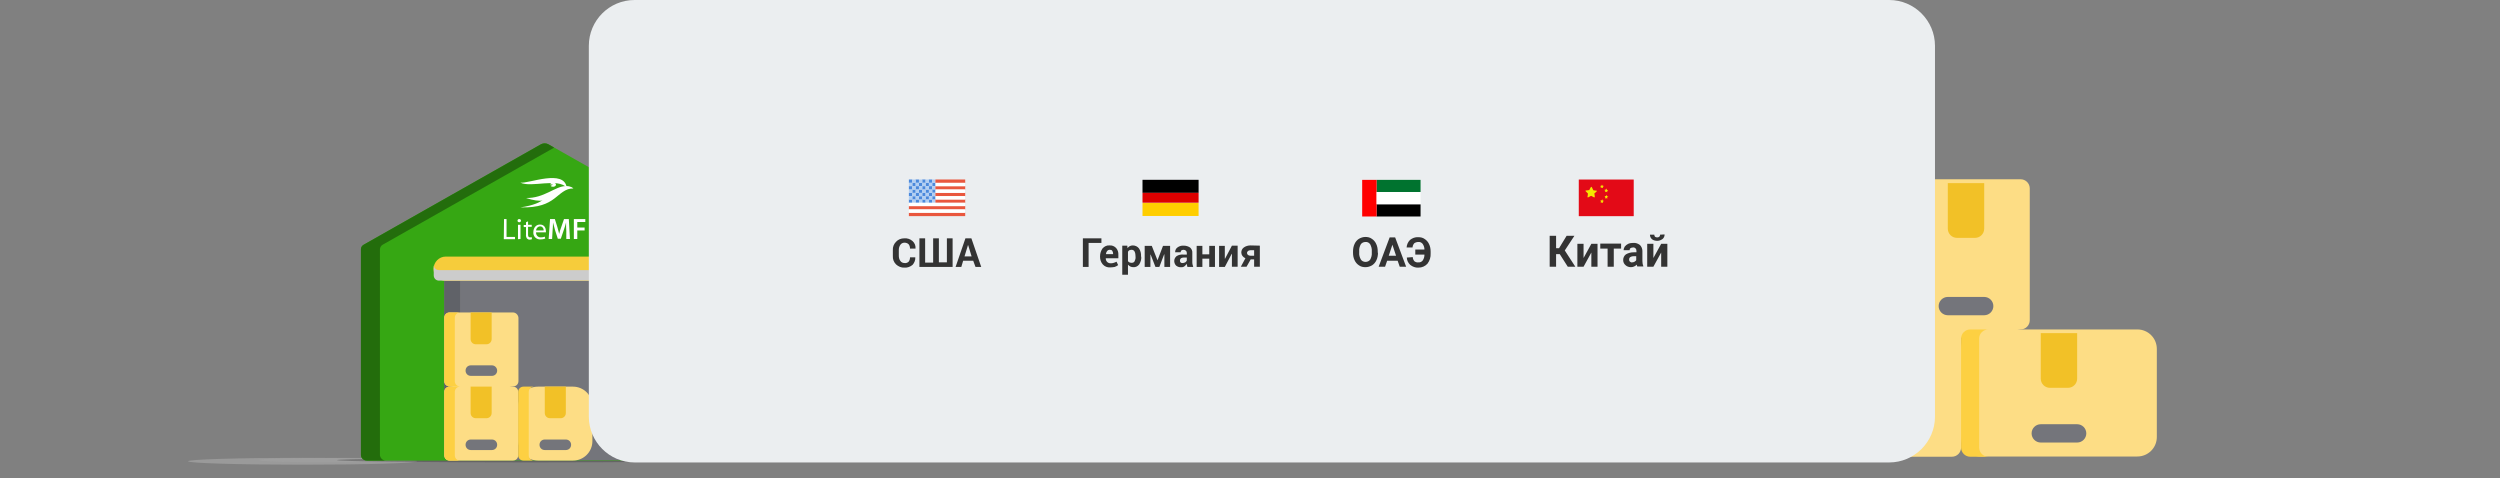 <?xml version="1.0" encoding="UTF-8"?> <svg xmlns="http://www.w3.org/2000/svg" width="1092" height="209" viewBox="0 0 1092 209"><rect x="0" y="0" width="1092" height="209" fill="#808080" stroke="none"/><path id="path1" fill="#fddd85" stroke="none" d="M 882.6 78.3 L 835 78.3 C 832.8 78.3 831 80.1 831 82.3 L 831 139.9 C 831 142.1 832.8 143.9 835 143.9 L 858.8 147.9 L 882.6 143.9 C 884.8 143.9 886.6 142.1 886.6 139.9 L 886.6 82.3 C 886.6 80.1 884.8 78.3 882.6 78.3 Z"></path><path id="path2" fill="#fddd85" stroke="none" d="M 852.6 143.9 L 805 143.9 C 802.8 143.9 801 145.7 801 147.9 L 801 195.5 C 801 197.7 802.8 199.5 805 199.5 L 852.6 199.5 C 854.8 199.5 856.6 197.7 856.6 195.5 L 856.6 147.8 C 856.6 145.7 854.8 143.9 852.6 143.9 Z"></path><path id="path3" fill="#fdd042" stroke="none" d="M 812.9 145.6 L 805 145.6 C 802.8 145.6 801 147.4 801 149.6 L 801 197.2 C 801 199.4 802.8 201.2 805 201.2 L 812.9 201.2 C 810.7 201.2 808.9 199.4 808.9 197.2 L 808.9 149.5 C 808.9 147.4 810.7 145.6 812.9 145.6 Z"></path><path id="path4" fill="#f2c127" stroke="none" d="M 820.8 145.6 L 820.8 165.5 C 820.8 167.7 822.6 169.5 824.8 169.5 L 832.7 169.5 C 834.9 169.5 836.7 167.7 836.7 165.5 L 836.7 145.6 L 820.8 145.6 Z"></path><path id="path5" fill="#74757b" stroke="none" d="M 836.7 185.3 L 820.8 185.3 C 818.6 185.3 816.8 187.1 816.8 189.3 C 816.8 191.5 818.6 193.3 820.8 193.3 L 836.7 193.3 C 838.9 193.3 840.7 191.5 840.7 189.3 C 840.7 187.1 838.9 185.3 836.7 185.3 Z"></path><path id="path6" fill="#fdd042" stroke="none" d="M 842.9 80 L 835 80 C 832.8 80 831 81.8 831 84 L 831 141.6 C 831 143.8 832.8 145.6 835 145.6 L 842.9 145.6 C 840.7 145.6 838.9 143.8 838.9 141.6 L 838.9 84 C 838.9 81.8 840.7 80 842.9 80 Z"></path><path id="path7" fill="#f2c127" stroke="none" d="M 850.8 80 L 850.8 99.9 C 850.8 102.1 852.6 103.9 854.8 103.9 L 862.7 103.9 C 864.9 103.9 866.7 102.1 866.7 99.9 L 866.7 80 L 850.8 80 Z"></path><path id="path8" fill="#74757b" stroke="none" d="M 866.7 129.7 L 850.8 129.7 C 848.6 129.7 846.8 131.5 846.8 133.7 C 846.8 135.9 848.6 137.7 850.8 137.7 L 866.7 137.7 C 868.9 137.7 870.7 135.9 870.7 133.7 C 870.7 131.5 868.9 129.7 866.7 129.7 Z"></path><path id="path9" fill="#fddd85" stroke="none" d="M 865.1 143.9 L 933.6 143.9 C 938.3 143.9 942.1 147.7 942.1 152.4 L 942.1 190.9 C 942.1 195.6 938.3 199.4 933.6 199.4 L 865.1 199.4 C 860.4 199.4 856.6 195.6 856.6 190.9 L 856.6 152.4 C 856.6 147.7 860.4 143.9 865.1 143.9 Z"></path><path id="path10" fill="#fdd042" stroke="none" d="M 868.5 143.9 L 860.6 143.9 C 858.4 143.9 856.6 145.7 856.6 147.9 L 856.6 195.5 C 856.6 197.7 858.4 199.5 860.6 199.5 L 868.5 199.5 C 866.3 199.5 864.5 197.7 864.5 195.5 L 864.5 147.8 C 864.5 145.7 866.3 143.9 868.5 143.9 Z"></path><path id="path11" fill="#f2c127" stroke="none" d="M 891.4 165.4 C 891.4 167.6 893.2 169.4 895.4 169.4 L 903.3 169.4 C 905.5 169.4 907.3 167.6 907.3 165.4 L 907.3 145.5 L 891.4 145.5 L 891.4 165.4 Z"></path><path id="path12" fill="#74757b" stroke="none" d="M 907.3 185.3 L 891.4 185.3 C 889.2 185.3 887.4 187.1 887.4 189.3 C 887.4 191.5 889.2 193.3 891.4 193.3 L 907.3 193.3 C 909.5 193.3 911.3 191.5 911.3 189.3 C 911.3 187.1 909.5 185.3 907.3 185.3 Z"></path><g id="g1"><path id="path13" fill="#cccccc" stroke="none" opacity="0.35" d="M 182.159 201.481 C 182.159 202.309 159.773 202.981 132.159 202.981 C 104.545 202.981 82.159 202.309 82.159 201.481 C 82.159 200.653 104.545 199.981 132.159 199.981 C 159.773 199.981 182.159 200.653 182.159 201.481 Z"></path><path id="path14" fill="#a6a6a6" stroke="none" opacity="0.35" d="M 182.159 200.981 C 182.159 201.533 166.713 201.981 147.659 201.981 C 128.605 201.981 113.159 201.533 113.159 200.981 C 113.159 200.429 128.605 199.981 147.659 199.981 C 166.713 199.981 182.159 200.429 182.159 200.981 Z"></path><path id="path15" fill="#333333" stroke="none" opacity="0.35" d="M 316.159 200.981 C 316.159 201.533 278.327 201.981 231.659 201.981 C 184.991 201.981 147.159 201.533 147.159 200.981 C 147.159 200.429 184.991 199.981 231.659 199.981 C 278.327 199.981 316.159 200.429 316.159 200.981 Z"></path><path id="path16" fill="#36a713" stroke="none" d="M 316.959 106.881 L 239.459 62.981 C 238.459 62.481 237.359 62.481 236.359 62.981 L 158.859 106.881 C 158.159 107.281 157.659 107.981 157.659 108.781 L 157.659 198.881 C 157.759 200.281 159.059 201.281 160.459 201.181 L 315.459 201.181 C 316.859 201.281 318.059 200.281 318.259 198.881 L 318.259 108.781 C 318.159 107.981 317.659 107.281 316.959 106.881 Z"></path><path id="path17" fill="#236d0c" stroke="none" d="M 167.159 106.881 L 242.059 64.481 L 239.459 62.981 C 238.459 62.481 237.359 62.481 236.359 62.981 L 158.859 106.881 C 158.159 107.281 157.659 107.981 157.659 108.781 L 157.659 198.881 C 157.759 200.281 159.059 201.281 160.459 201.181 L 168.759 201.181 C 167.359 201.281 166.159 200.281 165.959 198.881 L 165.959 108.781 C 166.059 107.981 166.459 107.281 167.159 106.881 Z"></path><path id="path18" fill="#74757b" stroke="none" d="M 279.559 117.981 L 196.359 117.981 C 195.059 117.981 194.059 118.981 194.059 120.281 L 194.059 198.781 C 194.059 200.081 195.059 201.081 196.359 201.081 L 279.559 201.081 C 280.859 201.081 281.859 200.081 281.859 198.781 L 281.859 120.281 C 281.859 119.081 280.759 117.981 279.559 117.981 Z"></path><path id="path19" fill="#606268" stroke="none" d="M 194.059 120.281 L 194.059 198.781 C 194.059 200.081 195.059 201.081 196.359 201.081 L 200.959 201.081 L 200.959 117.981 L 196.359 117.981 C 195.059 117.981 194.059 119.081 194.059 120.281 Z"></path><path id="path20" fill="#f6cc3b" stroke="none" d="M 194.659 112.081 L 281.159 112.081 C 284.059 112.081 286.459 114.481 286.459 117.381 C 286.459 120.281 284.059 122.681 281.159 122.681 L 194.659 122.681 C 191.759 122.681 189.359 120.281 189.359 117.381 C 189.459 114.481 191.759 112.081 194.659 112.081 Z"></path><path id="path21" fill="#cccccc" stroke="none" d="M 284.159 117.981 L 191.759 117.981 C 190.459 117.981 189.459 116.981 189.459 115.681 L 189.459 120.281 C 189.459 121.581 190.459 122.581 191.759 122.581 L 284.159 122.581 C 285.459 122.581 286.459 121.581 286.459 120.281 L 286.459 115.681 C 286.459 116.981 285.359 117.981 284.159 117.981 Z"></path><path id="path22" fill="#fddd85" stroke="none" d="M 224.059 136.481 L 196.359 136.481 C 195.059 136.481 194.059 137.481 194.059 138.781 L 194.059 166.481 C 194.059 167.781 195.059 168.781 196.359 168.781 L 210.259 171.081 L 224.159 168.781 C 225.459 168.781 226.459 167.781 226.459 166.481 L 226.459 138.781 C 226.359 137.581 225.359 136.481 224.059 136.481 Z"></path><path id="path23" fill="#fddd85" stroke="none" d="M 224.059 168.881 L 196.359 168.881 C 195.059 168.881 194.059 169.881 194.059 171.181 L 194.059 198.881 C 194.059 200.181 195.059 201.181 196.359 201.181 L 224.059 201.181 C 225.359 201.181 226.359 200.181 226.359 198.881 L 226.359 171.181 C 226.359 169.881 225.359 168.881 224.059 168.881 Z"></path><path id="path24" fill="#fdd042" stroke="none" d="M 200.959 168.881 L 196.359 168.881 C 195.059 168.881 194.059 169.881 194.059 171.181 L 194.059 198.881 C 194.059 200.181 195.059 201.181 196.359 201.181 L 200.959 201.181 C 199.659 201.181 198.659 200.181 198.659 198.881 L 198.659 171.181 C 198.659 169.881 199.659 168.881 200.959 168.881 Z"></path><path id="path25" fill="#f2c127" stroke="none" d="M 205.559 168.881 L 205.559 180.381 C 205.559 181.681 206.559 182.681 207.859 182.681 L 212.459 182.681 C 213.759 182.681 214.759 181.681 214.759 180.381 L 214.759 168.881 L 205.559 168.881 Z"></path><path id="path26" fill="#74757b" stroke="none" d="M 214.859 191.981 L 205.659 191.981 C 204.359 191.981 203.359 192.981 203.359 194.281 C 203.359 195.581 204.359 196.581 205.659 196.581 L 214.859 196.581 C 216.159 196.581 217.159 195.581 217.159 194.281 C 217.159 192.981 216.159 191.981 214.859 191.981 Z"></path><path id="path27" fill="#fdd042" stroke="none" d="M 200.959 136.481 L 196.359 136.481 C 195.059 136.481 194.059 137.481 194.059 138.781 L 194.059 166.481 C 194.059 167.781 195.059 168.781 196.359 168.781 L 200.959 168.781 C 199.659 168.781 198.659 167.781 198.659 166.481 L 198.659 138.781 C 198.659 137.581 199.659 136.481 200.959 136.481 Z"></path><path id="path28" fill="#f2c127" stroke="none" d="M 205.559 136.481 L 205.559 148.081 C 205.559 149.381 206.559 150.381 207.859 150.381 L 212.459 150.381 C 213.759 150.381 214.759 149.381 214.759 148.081 L 214.759 136.481 L 205.559 136.481 Z"></path><path id="path29" fill="#74757b" stroke="none" d="M 214.859 159.581 L 205.659 159.581 C 204.359 159.581 203.359 160.581 203.359 161.881 C 203.359 163.181 204.359 164.181 205.659 164.181 L 214.859 164.181 C 216.159 164.181 217.159 163.181 217.159 161.881 C 217.159 160.681 216.159 159.581 214.859 159.581 Z"></path><path id="path30" fill="#fddd85" stroke="none" d="M 234.959 168.881 L 250.259 168.881 C 254.959 168.881 258.759 172.681 258.759 177.381 L 258.759 192.681 C 258.759 197.381 254.959 201.181 250.259 201.181 L 234.959 201.181 C 230.259 201.181 226.459 197.381 226.459 192.681 L 226.459 177.381 C 226.359 172.681 230.159 168.881 234.959 168.881 Z"></path><path id="path31" fill="#fdd042" stroke="none" d="M 233.359 168.881 L 228.659 168.881 C 227.359 168.881 226.359 169.881 226.359 171.181 L 226.359 198.881 C 226.359 200.181 227.359 201.181 228.659 201.181 L 233.259 201.181 C 231.959 201.181 230.959 200.181 230.959 198.881 L 230.959 171.181 C 230.959 169.881 232.059 168.881 233.359 168.881 Z"></path><path id="path32" fill="#f2c127" stroke="none" d="M 237.959 180.381 C 237.959 181.681 238.959 182.681 240.259 182.681 L 244.859 182.681 C 246.159 182.681 247.159 181.681 247.159 180.381 L 247.159 168.881 L 237.959 168.881 L 237.959 180.381 Z"></path><path id="path33" fill="#74757b" stroke="none" d="M 247.159 191.981 L 237.959 191.981 C 236.659 191.981 235.659 192.981 235.659 194.281 C 235.659 195.581 236.659 196.581 237.959 196.581 L 247.159 196.581 C 248.459 196.581 249.459 195.581 249.459 194.281 C 249.459 192.981 248.459 191.981 247.159 191.981 Z"></path><path id="path34" fill="#ffffff" stroke="none" d="M 220.159 95.681 L 221.259 95.681 L 221.259 103.481 L 224.959 103.481 L 224.959 104.481 L 220.059 104.481 L 220.159 95.681 Z M 227.559 96.381 C 227.559 96.781 227.259 97.081 226.859 97.081 L 226.759 97.081 C 226.359 97.081 226.059 96.781 226.059 96.481 L 226.059 96.381 C 226.059 95.981 226.359 95.681 226.759 95.681 C 227.259 95.681 227.559 95.981 227.559 96.381 Z M 226.259 104.481 L 226.259 98.181 L 227.359 98.181 L 227.359 104.381 L 226.259 104.481 Z M 230.659 96.681 L 230.659 98.181 L 232.259 98.181 L 232.259 99.081 L 230.659 99.081 L 230.659 102.481 C 230.659 103.281 230.859 103.681 231.559 103.681 C 231.759 103.681 232.059 103.681 232.259 103.581 L 232.359 104.481 C 232.059 104.581 231.659 104.681 231.359 104.681 C 230.859 104.681 230.459 104.481 230.159 104.181 C 229.859 103.681 229.659 103.081 229.759 102.481 L 229.759 99.181 L 228.759 99.181 L 228.759 98.281 L 229.759 98.281 L 229.759 97.081 L 230.659 96.681 Z M 234.159 101.481 C 234.059 102.581 234.859 103.581 235.959 103.681 L 236.259 103.681 C 236.859 103.681 237.459 103.581 237.959 103.381 L 238.159 104.181 C 237.459 104.481 236.759 104.581 236.059 104.581 C 234.459 104.681 233.059 103.481 232.959 101.881 L 232.959 101.481 C 232.959 99.581 234.059 98.081 235.859 98.081 C 237.959 98.081 238.459 99.881 238.459 100.981 L 238.459 101.481 L 234.159 101.481 Z M 237.459 100.681 C 237.559 99.781 236.959 98.981 236.059 98.881 L 235.859 98.881 C 234.859 98.981 234.159 99.781 234.159 100.681 L 237.459 100.681 Z M 247.359 100.881 C 247.259 99.781 247.259 98.381 247.259 97.181 C 246.959 98.281 246.659 99.381 246.259 100.481 L 244.959 104.281 L 243.659 104.281 L 242.459 100.581 C 242.159 99.481 241.859 98.281 241.559 97.181 C 241.559 98.381 241.459 99.681 241.359 100.881 L 241.159 104.381 L 239.659 104.381 L 240.259 95.681 L 242.359 95.681 L 243.459 99.181 C 243.759 100.181 244.059 101.281 244.259 102.181 C 244.459 101.181 244.759 100.181 245.159 99.181 L 246.359 95.681 L 248.459 95.681 L 248.959 104.381 L 247.359 104.381 L 247.359 100.881 Z M 250.659 95.681 L 255.659 95.681 L 255.659 96.981 L 252.159 96.981 L 252.159 99.381 L 255.359 99.381 L 255.359 100.681 L 252.159 100.681 L 252.159 104.381 L 250.659 104.381 L 250.659 95.681 Z M 247.059 81.681 C 242.359 81.681 241.059 87.381 236.959 87.381 C 236.159 88.181 233.059 89.781 227.359 90.581 C 243.459 91.081 242.759 82.781 250.459 82.181 C 249.359 81.881 248.259 81.681 247.059 81.681 Z"></path><path id="path35" fill="#ffffff" stroke="none" d="M 227.259 79.781 C 232.259 82.081 243.659 77.581 247.559 81.981 C 246.459 73.681 230.959 80.281 227.259 79.781 Z"></path><path id="path36" fill="#ffffff" stroke="none" d="M 247.159 81.281 C 242.559 81.281 237.659 86.681 229.759 86.481 C 242.959 90.981 242.059 81.381 250.459 82.281 C 249.559 81.581 248.359 81.181 247.159 81.281 Z M 241.559 79.781 C 241.059 79.781 240.559 79.981 240.259 80.481 L 241.559 80.681 L 240.459 81.181 C 240.759 81.481 241.159 81.581 241.559 81.581 C 242.259 81.581 242.859 81.181 242.859 80.681 C 242.859 80.181 242.359 79.781 241.559 79.781 Z"></path></g><path id="path37" fill="#ebeef0" stroke="none" d="M 277.2 0 L 825.2 0 C 836.2 0 845.2 9 845.2 20 L 845.2 182 C 845.2 193 836.2 202 825.2 202 L 277.2 202 C 266.2 202 257.2 193 257.2 182 L 257.2 20 C 257.2 9 266.1 0 277.2 0 Z"></path><path id="Path925" fill="#333333" stroke="none" d="M 399.8 112.4 C 399.9 113.6 399.4 114.8 398.6 115.7 C 397.6 116.5 396.4 117 395.1 116.9 C 393.7 117 392.4 116.4 391.4 115.5 C 390.4 114.5 389.9 113.2 390 111.8 L 390 109.3 C 389.9 107.9 390.4 106.6 391.4 105.6 C 392.3 104.6 393.6 104.1 395 104.1 C 396.3 104 397.6 104.4 398.6 105.3 C 399.5 106.1 400 107.3 399.9 108.5 L 399.9 108.6 L 397.5 108.6 C 397.5 107.9 397.3 107.2 396.9 106.7 C 396.4 106.2 395.7 106 395.1 106 C 394.4 106 393.7 106.3 393.3 106.9 C 392.8 107.6 392.6 108.4 392.6 109.2 L 392.6 111.7 C 392.6 112.5 392.8 113.4 393.3 114 C 393.7 114.6 394.4 114.9 395.2 114.9 C 395.8 115 396.5 114.7 396.9 114.3 C 397.3 113.8 397.5 113.1 397.5 112.4 L 399.8 112.4 Z M 404.1 104.1 L 404.1 114.7 L 407.6 114.7 L 407.6 104.1 L 410.1 104.1 L 410.1 114.6 L 413.6 114.6 L 413.6 104.1 L 416.1 104.1 L 416.1 116.6 L 401.6 116.6 L 401.6 104.1 L 404.1 104.1 Z M 425.1 113.9 L 420.7 113.9 L 419.9 116.6 L 417.4 116.6 L 421.7 104.1 L 424.3 104.1 L 428.6 116.6 L 426.1 116.6 L 425.1 113.9 Z M 421.3 112 L 424.4 112 L 422.9 107.1 L 422.8 107.1 L 421.3 112 Z"></path><path id="Path926" fill="#333333" stroke="none" d="M 481.1 106.1 L 475.5 106.1 L 475.5 116.6 L 473 116.6 L 473 104.1 L 481.1 104.1 L 481.1 106.1 Z M 484.9 116.8 C 483.7 116.9 482.5 116.4 481.7 115.5 C 480.9 114.6 480.5 113.4 480.5 112.2 L 480.5 111.9 C 480.5 110.7 480.9 109.5 481.6 108.5 C 482.4 107.6 483.5 107.1 484.6 107.2 C 485.7 107.1 486.7 107.5 487.5 108.3 C 488.2 109.1 488.6 110.2 488.5 111.4 L 488.5 112.8 L 483 112.8 L 483 112.9 C 483 113.5 483.2 114 483.6 114.4 C 484 114.8 484.5 115 485.1 115 C 485.6 115 486 115 486.5 114.8 C 486.9 114.7 487.3 114.5 487.7 114.3 L 488.4 115.8 C 488 116.1 487.5 116.4 486.9 116.6 C 486.3 116.7 485.6 116.8 484.9 116.8 Z M 484.7 109.1 C 484.3 109.1 483.9 109.3 483.6 109.6 C 483.3 110 483.1 110.5 483.1 111 L 486.2 111 L 486.2 110.8 C 486.2 110.3 486.1 109.9 485.8 109.5 C 485.6 109.2 485.2 109.1 484.7 109.1 Z M 498.5 112.2 C 498.6 113.4 498.2 114.5 497.6 115.5 C 497 116.3 496 116.8 495 116.7 C 494.6 116.7 494.1 116.6 493.7 116.4 C 493.3 116.2 493 115.9 492.7 115.6 L 492.7 120 L 490.2 120 L 490.2 107.3 L 492.4 107.3 L 492.5 108.4 C 492.8 108 493.1 107.7 493.5 107.5 C 493.9 107.3 494.4 107.2 494.8 107.2 C 495.9 107.2 496.9 107.7 497.5 108.5 C 498.2 109.5 498.5 110.8 498.4 112 L 498.5 112.2 Z M 496 112 C 496 111.3 495.9 110.5 495.6 109.9 C 495.4 109.4 494.8 109.1 494.3 109.1 C 494 109.1 493.6 109.2 493.3 109.3 C 493 109.5 492.8 109.7 492.7 110 L 492.7 114 C 492.8 114.3 493.1 114.5 493.3 114.6 C 493.6 114.7 493.9 114.8 494.3 114.8 C 494.8 114.8 495.4 114.6 495.6 114.1 C 495.9 113.5 496.1 112.8 496 112.2 L 496 112 Z M 505.6 113.7 L 508 107.4 L 511.1 107.4 L 511.1 116.6 L 508.6 116.6 L 508.6 111.1 L 508.5 111.1 L 506.4 116.6 L 504.7 116.6 L 502.6 111.2 L 502.5 111.2 L 502.5 116.6 L 500 116.6 L 500 107.4 L 503.1 107.4 L 505.6 113.7 Z M 518.7 116.6 C 518.6 116.4 518.5 116.2 518.5 115.9 C 518.4 115.7 518.4 115.4 518.4 115.2 C 518.1 115.6 517.8 116 517.4 116.3 C 517 116.6 516.4 116.8 515.9 116.7 C 515.1 116.8 514.3 116.5 513.7 116 C 513.2 115.5 512.9 114.7 512.9 114 C 512.9 113.2 513.3 112.4 513.9 111.9 C 514.8 111.3 515.9 111.1 517 111.2 L 518.4 111.2 L 518.4 110.5 C 518.4 110.1 518.3 109.8 518 109.5 C 517.4 109 516.6 109 516 109.4 C 515.8 109.6 515.7 109.9 515.7 110.2 L 513.3 110.2 L 513.3 110.1 C 513.3 109.3 513.7 108.5 514.3 108.1 C 515.1 107.5 516.1 107.2 517.1 107.3 C 518.1 107.3 519 107.6 519.8 108.1 C 520.5 108.7 520.9 109.6 520.8 110.5 L 520.8 114.3 C 520.8 114.7 520.8 115.1 520.9 115.5 C 521 115.9 521.1 116.3 521.2 116.6 L 518.7 116.6 Z M 516.5 114.9 C 516.9 114.9 517.3 114.8 517.7 114.6 C 518 114.4 518.2 114.2 518.4 113.8 L 518.4 112.5 L 517 112.5 C 516.6 112.5 516.1 112.6 515.8 112.9 C 515.5 113.1 515.4 113.5 515.4 113.9 C 515.4 114.2 515.5 114.5 515.7 114.6 C 515.8 114.8 516.1 114.9 516.5 114.9 Z M 530.7 116.6 L 528.2 116.6 L 528.2 113 L 525.2 113 L 525.2 116.6 L 522.7 116.6 L 522.7 107.4 L 525.2 107.4 L 525.2 111.1 L 528.2 111.1 L 528.2 107.4 L 530.7 107.4 L 530.7 116.6 Z M 538.1 107.3 L 540.6 107.3 L 540.6 116.5 L 538.1 116.5 L 538.1 110.9 L 538 110.9 L 535 116.6 L 532.5 116.6 L 532.5 107.4 L 535 107.4 L 535 113 L 535.1 113 L 538.1 107.3 Z M 550.3 107.3 L 550.3 116.5 L 547.8 116.5 L 547.8 113.3 L 546.3 113.3 L 544.5 116.5 L 542 116.5 L 544 112.8 C 543.5 112.6 543 112.2 542.7 111.8 C 542.4 111.4 542.2 110.8 542.2 110.3 C 542.2 109.4 542.6 108.6 543.3 108.1 C 544.1 107.5 545.2 107.2 546.2 107.2 L 550.3 107.3 Z M 544.7 110.5 C 544.7 110.8 544.8 111.1 545.1 111.3 C 545.4 111.6 545.8 111.7 546.2 111.7 L 547.8 111.7 L 547.8 109.3 L 546.2 109.3 C 545.8 109.3 545.4 109.4 545.1 109.7 C 544.9 109.8 544.7 110.1 544.7 110.5 Z"></path><g id="Group1797"><path id="Rectangle1471" fill="#ffce00" stroke="none" d="M 499.044 88.639 L 523.544 88.639 L 523.544 94.339 L 499.044 94.339 Z"></path><path id="Rectangle1472" fill="#000000" stroke="none" d="M 499.044 78.539 L 523.544 78.539 L 523.544 84.239 L 499.044 84.239 Z"></path><path id="Rectangle1473" fill="#dd0000" stroke="none" d="M 499.044 84.239 L 523.544 84.239 L 523.544 88.539 L 499.044 88.539 Z"></path></g><g id="Group1796"><g id="x234b89dcff"><path id="Path821" fill="#4b89dc" stroke="none" d="M 397 78.4 L 398.5 78.4 L 398.5 79.9 L 397 79.9 L 397 78.4 Z"></path><path id="Path822" fill="#4b89dc" stroke="none" d="M 399.9 78.4 L 401.4 78.4 L 401.4 79.9 L 399.9 79.9 L 399.9 78.4 Z"></path><path id="Path823" fill="#4b89dc" stroke="none" d="M 402.8 78.4 L 404.3 78.4 L 404.3 79.9 L 402.8 79.9 L 402.8 78.4 Z"></path><path id="Path824" fill="#4b89dc" stroke="none" d="M 405.7 78.4 L 407.2 78.4 L 407.2 79.9 L 405.7 79.9 L 405.7 78.4 Z"></path><path id="Path825" fill="#4b89dc" stroke="none" d="M 398.5 79.8 L 400 79.8 L 400 81.3 L 398.5 81.3 L 398.5 79.8 Z"></path><path id="Path826" fill="#4b89dc" stroke="none" d="M 401.4 79.8 L 402.9 79.8 L 402.9 81.3 L 401.4 81.3 L 401.4 79.8 Z"></path><path id="Path827" fill="#4b89dc" stroke="none" d="M 404.3 79.8 L 405.8 79.8 L 405.8 81.3 L 404.3 81.3 L 404.3 79.8 Z"></path><path id="Path828" fill="#4b89dc" stroke="none" d="M 407.2 79.8 L 408.7 79.8 L 408.7 81.3 L 407.2 81.3 L 407.2 79.8 Z"></path><path id="Path829" fill="#4b89dc" stroke="none" d="M 397 81.3 L 398.5 81.3 L 398.5 82.8 L 397 82.8 L 397 81.3 Z"></path><path id="Path830" fill="#4b89dc" stroke="none" d="M 399.9 81.3 L 401.4 81.3 L 401.4 82.8 L 399.9 82.8 L 399.9 81.3 Z"></path><path id="Path831" fill="#4b89dc" stroke="none" d="M 402.8 81.3 L 404.3 81.3 L 404.3 82.8 L 402.8 82.8 L 402.8 81.3 Z"></path><path id="Path832" fill="#4b89dc" stroke="none" d="M 405.7 81.3 L 407.2 81.3 L 407.2 82.8 L 405.7 82.8 L 405.7 81.3 Z"></path><path id="Path833" fill="#4b89dc" stroke="none" d="M 398.5 82.8 L 400 82.8 L 400 84.3 L 398.5 84.3 L 398.5 82.8 Z"></path><path id="Path834" fill="#4b89dc" stroke="none" d="M 401.4 82.8 L 402.9 82.8 L 402.9 84.3 L 401.4 84.3 L 401.4 82.8 Z"></path><path id="Path835" fill="#4b89dc" stroke="none" d="M 404.3 82.8 L 405.8 82.8 L 405.8 84.3 L 404.3 84.3 L 404.3 82.8 Z"></path><path id="Path836" fill="#4b89dc" stroke="none" d="M 407.2 82.7 L 408.7 82.7 L 408.7 84.2 L 407.2 84.2 L 407.2 82.7 Z"></path><path id="Path837" fill="#4b89dc" stroke="none" d="M 397 84.2 L 398.5 84.2 L 398.5 85.7 L 397 85.7 L 397 84.2 Z"></path><path id="Path838" fill="#4b89dc" stroke="none" d="M 399.9 84.2 L 401.4 84.2 L 401.4 85.7 L 399.9 85.7 L 399.9 84.2 Z"></path><path id="Path839" fill="#4b89dc" stroke="none" d="M 402.8 84.2 L 404.3 84.2 L 404.3 85.7 L 402.8 85.7 L 402.8 84.2 Z"></path><path id="Path840" fill="#4b89dc" stroke="none" d="M 405.7 84.2 L 407.2 84.2 L 407.2 85.7 L 405.7 85.7 L 405.7 84.2 Z"></path><path id="Path841" fill="#4b89dc" stroke="none" d="M 398.5 85.7 L 400 85.7 L 400 87.2 L 398.5 87.2 L 398.5 85.7 Z"></path><path id="Path842" fill="#4b89dc" stroke="none" d="M 401.4 85.7 L 402.9 85.7 L 402.9 87.2 L 401.4 87.2 L 401.4 85.7 Z"></path><path id="Path843" fill="#4b89dc" stroke="none" d="M 404.3 85.7 L 405.8 85.7 L 405.8 87.2 L 404.3 87.2 L 404.3 85.7 Z"></path><path id="Path844" fill="#4b89dc" stroke="none" d="M 407.2 85.7 L 408.7 85.7 L 408.7 87.2 L 407.2 87.2 L 407.2 85.7 Z"></path><path id="Path845" fill="#4b89dc" stroke="none" d="M 397 87.1 L 398.5 87.1 L 398.5 88.6 L 397 88.6 L 397 87.1 Z"></path><path id="Path846" fill="#4b89dc" stroke="none" d="M 399.9 87.1 L 401.4 87.1 L 401.4 88.6 L 399.9 88.6 L 399.9 87.1 Z"></path><path id="Path847" fill="#4b89dc" stroke="none" d="M 402.8 87.1 L 404.3 87.1 L 404.3 88.6 L 402.8 88.6 L 402.8 87.1 Z"></path><path id="Path848" fill="#4b89dc" stroke="none" d="M 405.7 87.1 L 407.2 87.1 L 407.2 88.6 L 405.7 88.6 L 405.7 87.1 Z"></path></g><g id="x23b2cff3ff"><path id="Path849" fill="#b2cff3" stroke="none" d="M 398.5 78.4 L 400 78.4 L 400 79.9 L 398.5 79.9 L 398.5 78.4 Z"></path><path id="Path850" fill="#b2cff3" stroke="none" d="M 401.4 78.4 L 402.9 78.4 L 402.9 79.9 L 401.4 79.9 L 401.4 78.4 Z"></path><path id="Path851" fill="#b2cff3" stroke="none" d="M 404.3 78.4 L 405.8 78.4 L 405.8 79.9 L 404.3 79.9 L 404.3 78.4 Z"></path><path id="Path852" fill="#b2cff3" stroke="none" d="M 407.2 78.4 L 408.7 78.4 L 408.7 79.9 L 407.2 79.9 L 407.2 78.4 Z"></path><path id="Path853" fill="#b2cff3" stroke="none" d="M 397 79.8 L 398.5 79.8 L 398.5 81.3 L 397 81.3 L 397 79.8 Z"></path><path id="Path854" fill="#b2cff3" stroke="none" d="M 399.9 79.8 L 401.4 79.8 L 401.4 81.3 L 399.9 81.3 L 399.9 79.8 Z"></path><path id="Path855" fill="#b2cff3" stroke="none" d="M 402.8 79.8 L 404.3 79.8 L 404.3 81.3 L 402.8 81.3 L 402.8 79.8 Z"></path><path id="Path856" fill="#b2cff3" stroke="none" d="M 405.7 79.8 L 407.2 79.8 L 407.2 81.3 L 405.7 81.3 L 405.7 79.8 Z"></path><path id="Path857" fill="#b2cff3" stroke="none" d="M 398.5 81.3 L 400 81.3 L 400 82.8 L 398.5 82.8 L 398.5 81.3 Z"></path><path id="Path858" fill="#b2cff3" stroke="none" d="M 401.4 81.3 L 402.9 81.3 L 402.9 82.8 L 401.4 82.8 L 401.4 81.3 Z"></path><path id="Path859" fill="#b2cff3" stroke="none" d="M 404.3 81.3 L 405.8 81.3 L 405.8 82.8 L 404.3 82.8 L 404.3 81.3 Z"></path><path id="Path860" fill="#b2cff3" stroke="none" d="M 407.2 81.3 L 408.7 81.3 L 408.7 82.8 L 407.2 82.8 L 407.2 81.3 Z"></path><path id="Path861" fill="#b2cff3" stroke="none" d="M 397 82.8 L 398.5 82.8 L 398.5 84.3 L 397 84.3 L 397 82.8 Z"></path><path id="Path862" fill="#b2cff3" stroke="none" d="M 399.9 82.8 L 401.4 82.8 L 401.4 84.3 L 399.9 84.3 L 399.9 82.8 Z"></path><path id="Path863" fill="#b2cff3" stroke="none" d="M 402.8 82.8 L 404.3 82.8 L 404.3 84.3 L 402.8 84.3 L 402.8 82.8 Z"></path><path id="Path864" fill="#b2cff3" stroke="none" d="M 405.7 82.8 L 407.2 82.8 L 407.2 84.3 L 405.7 84.3 L 405.7 82.8 Z"></path><path id="Path865" fill="#b2cff3" stroke="none" d="M 398.5 84.2 L 400 84.2 L 400 85.7 L 398.5 85.7 L 398.5 84.2 Z"></path><path id="Path866" fill="#b2cff3" stroke="none" d="M 401.4 84.2 L 402.9 84.2 L 402.9 85.7 L 401.4 85.7 L 401.4 84.2 Z"></path><path id="Path867" fill="#b2cff3" stroke="none" d="M 404.3 84.2 L 405.8 84.2 L 405.8 85.7 L 404.3 85.7 L 404.3 84.2 Z"></path><path id="Path868" fill="#b2cff3" stroke="none" d="M 407.2 84.2 L 408.7 84.2 L 408.7 85.7 L 407.2 85.7 L 407.2 84.2 Z"></path><path id="Path869" fill="#b2cff3" stroke="none" d="M 397 85.7 L 398.5 85.7 L 398.5 87.2 L 397 87.2 L 397 85.7 Z"></path><path id="Path870" fill="#b2cff3" stroke="none" d="M 399.9 85.7 L 401.4 85.7 L 401.4 87.2 L 399.9 87.2 L 399.9 85.7 Z"></path><path id="Path871" fill="#b2cff3" stroke="none" d="M 402.8 85.7 L 404.3 85.7 L 404.3 87.2 L 402.8 87.2 L 402.8 85.7 Z"></path><path id="Path872" fill="#b2cff3" stroke="none" d="M 405.7 85.7 L 407.2 85.7 L 407.2 87.2 L 405.7 87.2 L 405.7 85.7 Z"></path><path id="Path873" fill="#b2cff3" stroke="none" d="M 398.5 87.1 L 400 87.1 L 400 88.6 L 398.6 88.6 C 398.5 88.1 398.5 87.6 398.5 87.1 Z"></path><path id="Path874" fill="#b2cff3" stroke="none" d="M 401.4 87.1 L 402.9 87.1 L 402.9 88.6 L 401.5 88.6 C 401.4 88.1 401.4 87.6 401.4 87.1 Z"></path><path id="Path875" fill="#b2cff3" stroke="none" d="M 404.3 87.1 L 405.8 87.1 L 405.8 88.6 L 404.4 88.6 C 404.3 88.1 404.3 87.6 404.3 87.1 Z"></path><path id="Path876" fill="#b2cff3" stroke="none" d="M 407.2 87.1 L 408.7 87.1 L 408.7 88.6 L 407.2 88.6 L 407.2 87.1 Z"></path></g><g id="x23e9573eff"><path id="Path877" fill="#e9573e" stroke="none" d="M 408.6 78.4 L 421.6 78.4 L 421.6 79.9 L 408.6 79.9 L 408.6 78.4 Z"></path><path id="Path878" fill="#e9573e" stroke="none" d="M 408.6 81.3 L 421.6 81.3 L 421.6 82.8 L 408.6 82.8 L 408.6 81.3 Z"></path><path id="Path879" fill="#e9573e" stroke="none" d="M 408.6 84.2 L 421.6 84.2 L 421.6 85.7 L 408.6 85.7 L 408.6 84.2 Z"></path><path id="Path880" fill="#e9573e" stroke="none" d="M 408.6 87.1 L 421.6 87.1 L 421.6 88.6 L 408.6 88.6 L 408.6 87.1 Z"></path><path id="Path881" fill="#e9573e" stroke="none" d="M 397 90 L 421.6 90 L 421.6 91.5 L 397 91.5 L 397 90 Z"></path><path id="Path882" fill="#e9573e" stroke="none" d="M 397 92.9 L 421.6 92.9 L 421.6 94.4 L 397 94.4 L 397 92.9 Z"></path></g><g id="x23ffffffff"><path id="Path883" fill="#ffffff" stroke="none" d="M 408.6 79.853 L 421.5 79.853 L 421.5 81.353 L 408.6 81.353 L 408.6 79.853 Z"></path><path id="Path884" fill="#ffffff" stroke="none" d="M 408.6 82.753 L 421.5 82.753 L 421.5 84.253 L 408.6 84.253 L 408.6 82.753 Z"></path><path id="Path885" fill="#ffffff" stroke="none" d="M 408.6 85.653 L 421.5 85.653 L 421.5 87.153 L 408.6 87.153 L 408.6 85.653 Z"></path><path id="Path886" fill="#ffffff" stroke="none" d="M 397 88.553 L 421.5 88.553 L 421.5 90.053 L 397 90.053 L 397 88.553 Z"></path><path id="Path887" fill="#ffffff" stroke="none" d="M 397 91.453 L 421.5 91.453 L 421.5 92.953 L 397 92.953 L 397 91.453 Z"></path></g></g><path id="Path3516" fill="#333333" stroke="none" d="M 601.9 110.4 C 601.9 111.5 601.7 112.7 601.2 113.7 C 600.8 114.6 600.1 115.4 599.3 115.9 C 598.4 116.4 597.5 116.7 596.4 116.7 C 595.4 116.7 594.4 116.5 593.6 115.9 C 592.8 115.4 592.1 114.6 591.7 113.7 C 591.2 112.7 591 111.6 591 110.4 L 591 109.8 C 591 108.7 591.2 107.5 591.7 106.5 C 592.1 105.6 592.8 104.8 593.6 104.3 C 594.5 103.8 595.4 103.5 596.4 103.5 C 597.4 103.5 598.4 103.7 599.2 104.3 C 600 104.8 600.7 105.6 601.1 106.5 C 601.6 107.5 601.8 108.7 601.8 109.8 L 601.8 110.4 L 601.9 110.4 Z M 599.2 109.8 C 599.3 108.7 599 107.7 598.5 106.7 C 598 106 597.3 105.6 596.4 105.7 C 595.6 105.7 594.8 106.1 594.4 106.7 C 593.9 107.6 593.6 108.7 593.7 109.7 L 593.7 110.3 C 593.6 111.4 593.9 112.4 594.4 113.3 C 594.8 114 595.6 114.4 596.5 114.4 C 597.3 114.4 598.1 114 598.5 113.4 C 599 112.5 599.3 111.4 599.2 110.4 L 599.2 109.8 Z M 610.5 113.9 L 605.9 113.9 L 605 116.5 L 602.2 116.5 L 607 103.7 L 609.4 103.7 L 614.2 116.5 L 611.4 116.5 L 610.5 113.9 Z M 606.6 111.7 L 609.8 111.7 L 608.2 106.9 L 606.6 111.7 Z M 617.1 112.3 C 617.1 113 617.4 113.6 617.8 114.1 C 618.3 114.5 618.9 114.7 619.6 114.6 C 620.3 114.7 621.1 114.3 621.5 113.7 C 622 112.9 622.2 112.1 622.2 111.2 L 618.2 111.2 L 618.2 109 L 622.2 109 C 622.2 108.1 621.9 107.2 621.4 106.5 C 620.9 105.9 620.2 105.6 619.5 105.7 C 618.9 105.7 618.2 105.9 617.7 106.3 C 617.3 106.8 617 107.5 617 108.1 L 614.4 108.1 C 614.5 106.8 615 105.7 615.9 104.8 C 616.9 104 618.2 103.5 619.5 103.6 C 620.5 103.6 621.5 103.8 622.3 104.4 C 623.1 104.9 623.8 105.7 624.2 106.6 C 624.7 107.6 624.9 108.7 624.9 109.9 L 624.9 110.7 C 625 112.3 624.5 113.9 623.5 115.2 C 622.5 116.3 621.1 116.9 619.6 116.9 C 618.3 117 617 116.5 616 115.7 C 615.1 114.9 614.5 113.7 614.5 112.5 L 617.1 112.3 Z"></path><g id="Group2309"><path id="Rectangle2046" fill="#00732f" stroke="none" d="M 601.3 78.564 L 620.5 78.564 L 620.5 83.864 L 601.3 83.864 Z"></path><path id="Rectangle2047" fill="#000000" stroke="none" d="M 601.3 89.264 L 620.5 89.264 L 620.5 94.564 L 601.3 94.564 Z"></path><path id="Rectangle2048" fill="#ff0000" stroke="none" d="M 595 78.564 L 601.3 78.564 L 601.3 94.564 L 595 94.564 Z"></path><path id="Rectangle2049" fill="#ffffff" stroke="none" d="M 601.3 83.864 L 620.5 83.864 L 620.5 89.164 L 601.3 89.164 Z"></path></g><g id="Group2841"><path id="Rectangle2607" fill="#e30a17" stroke="none" d="M 689.61 78.421 L 713.61 78.421 L 713.61 94.421 L 689.61 94.421 Z"></path><g id="Group2840"><g id="g2"><g id="g3"><clipPath id="clipPath1"><path d="M 692.602 80.521 L 702.602 80.521 L 702.602 88.821 L 692.602 88.821 Z"></path></clipPath><g id="Group2840-2" clip-path="url(#clipPath1)"><path id="Path4932" fill="#f4e700" stroke="none" d="M 697.502 83.521 C 697.102 83.921 696.802 84.221 696.402 84.521 C 696.502 85.021 696.602 85.521 696.602 86.021 C 696.602 86.121 696.502 86.221 696.402 86.221 L 696.302 86.221 C 695.902 86.021 695.402 85.721 695.002 85.521 C 694.602 85.721 694.102 86.021 693.702 86.221 C 693.602 86.221 693.502 86.221 693.402 86.121 L 693.402 86.021 C 693.502 85.521 693.602 85.021 693.602 84.521 L 692.602 83.521 L 692.502 83.421 C 692.502 83.321 692.602 83.221 692.702 83.221 C 693.202 83.121 693.702 83.121 694.202 83.021 C 694.402 82.621 694.602 82.121 694.902 81.721 C 695.002 81.621 695.102 81.621 695.202 81.621 L 695.302 81.721 C 695.502 82.121 695.702 82.621 696.002 83.121 C 696.502 83.221 697.002 83.221 697.502 83.321 C 697.502 83.221 697.602 83.321 697.502 83.521 C 697.602 83.421 697.502 83.521 697.502 83.521 M 699.302 81.521 C 699.302 81.721 699.202 81.821 699.202 82.021 C 699.202 82.021 699.202 82.121 699.302 82.121 C 699.402 82.021 699.602 81.921 699.702 81.921 C 699.802 82.021 700.002 82.121 700.102 82.121 L 700.202 82.121 C 700.202 81.921 700.102 81.821 700.102 81.621 C 700.202 81.521 700.302 81.421 700.502 81.321 L 700.502 81.221 C 700.302 81.221 700.202 81.121 700.002 81.121 C 699.902 81.021 699.902 80.821 699.802 80.721 L 699.702 80.721 C 699.602 80.821 699.602 81.021 699.502 81.121 C 699.302 81.121 699.202 81.221 699.002 81.221 C 699.002 81.221 698.902 81.221 698.902 81.321 L 699.302 81.521 M 701.202 83.321 C 701.202 83.521 701.102 83.621 701.102 83.821 C 701.102 83.821 701.102 83.921 701.202 83.921 C 701.302 83.821 701.502 83.721 701.602 83.721 C 701.702 83.821 701.902 83.921 702.002 83.921 L 702.102 83.921 C 702.102 83.721 702.002 83.621 702.002 83.421 C 702.102 83.321 702.202 83.221 702.402 83.121 L 702.402 83.021 C 702.202 83.021 702.102 83.021 701.902 82.921 C 701.802 82.821 701.802 82.621 701.702 82.421 L 701.602 82.421 C 701.502 82.521 701.502 82.721 701.402 82.821 C 701.202 82.821 701.102 82.821 700.902 82.921 C 700.902 82.921 700.802 82.921 700.802 83.021 L 701.202 83.321 M 702.502 85.821 C 702.302 85.821 702.202 85.821 702.002 85.721 C 701.902 85.621 701.902 85.421 701.802 85.221 L 701.702 85.221 C 701.602 85.321 701.602 85.521 701.502 85.621 C 701.302 85.621 701.202 85.621 701.002 85.721 C 701.002 85.721 700.902 85.721 700.902 85.821 L 701.202 86.121 C 701.202 86.321 701.102 86.421 701.102 86.621 C 701.102 86.621 701.102 86.721 701.202 86.721 C 701.302 86.621 701.502 86.521 701.602 86.521 C 701.702 86.621 701.902 86.721 702.002 86.721 L 702.102 86.721 C 702.102 86.521 702.002 86.421 702.002 86.221 C 702.102 86.121 702.202 86.021 702.402 85.921 C 702.602 85.921 702.602 85.821 702.502 85.821 C 702.602 85.821 702.602 85.821 702.502 85.821 M 700.602 87.721 C 700.402 87.721 700.302 87.721 700.102 87.621 C 700.002 87.521 700.002 87.321 699.902 87.121 L 699.802 87.121 C 699.702 87.221 699.702 87.421 699.602 87.521 C 699.402 87.521 699.302 87.521 699.102 87.621 C 699.102 87.621 699.002 87.621 699.002 87.721 L 699.302 88.021 C 699.302 88.221 699.202 88.321 699.202 88.521 C 699.202 88.521 699.202 88.621 699.302 88.621 C 699.402 88.521 699.602 88.421 699.702 88.421 C 699.802 88.521 700.002 88.621 700.102 88.621 L 700.202 88.621 C 700.202 88.421 700.102 88.321 700.102 88.121 C 700.202 88.021 700.302 87.921 700.502 87.821 C 700.702 87.821 700.702 87.821 700.602 87.721"></path></g></g></g></g></g><path id="Path4933" fill="#333333" stroke="none" d="M 681.3 111 L 679.7 111 L 679.7 116.5 L 676.9 116.5 L 676.9 103 L 679.7 103 L 679.7 108.4 L 681 108.4 L 684.3 103 L 687.7 103 L 683.5 109.4 L 688.1 116.5 L 684.8 116.5 L 681.3 111 Z M 695.1 106.5 L 697.8 106.5 L 697.8 116.5 L 695.1 116.5 L 695.1 110.3 L 691.7 116.5 L 689 116.5 L 689 106.5 L 691.7 106.5 L 691.7 112.7 L 695.1 106.5 Z M 708.1 108.6 L 704.9 108.6 L 704.9 116.5 L 702.2 116.5 L 702.2 108.6 L 699 108.6 L 699 106.4 L 708.1 106.4 L 708.1 108.6 Z M 715.2 116.5 L 714.9 115.6 C 714.3 116.3 713.3 116.7 712.4 116.7 C 711.5 116.7 710.6 116.4 710 115.8 C 709.4 115.3 709 114.5 709 113.6 C 709 112.6 709.4 111.7 710.2 111.1 C 711.2 110.5 712.4 110.2 713.6 110.2 L 714.8 110.2 L 714.8 109.6 C 714.8 109.2 714.7 108.8 714.4 108.5 C 714.1 108.2 713.7 108 713.3 108.1 C 712.9 108.1 712.5 108.2 712.2 108.4 C 711.9 108.6 711.8 109 711.8 109.3 L 709.2 109.3 C 709.2 108.7 709.4 108.2 709.7 107.7 C 710.1 107.2 710.6 106.8 711.2 106.5 C 711.9 106.2 712.7 106.1 713.4 106.1 C 714.5 106 715.5 106.4 716.3 107 C 717 107.7 717.4 108.6 717.4 109.6 L 717.4 114 C 717.4 114.7 717.5 115.5 717.8 116.2 L 717.8 116.4 L 715.2 116.4 L 715.2 116.5 Z M 712.9 114.6 C 713.3 114.6 713.7 114.5 714 114.3 C 714.3 114.1 714.6 113.9 714.7 113.6 L 714.7 111.9 L 713.7 111.9 C 712.4 111.9 711.6 112.4 711.6 113.3 L 711.6 113.5 C 711.6 113.8 711.7 114.1 712 114.3 C 712.2 114.5 712.6 114.7 712.9 114.6 Z M 725.6 106.5 L 728.3 106.5 L 728.3 116.5 L 725.6 116.5 L 725.6 110.3 L 722.2 116.5 L 719.5 116.5 L 719.5 106.5 L 722.2 106.5 L 722.2 112.7 L 725.6 106.5 Z M 727.1 102.4 C 727.1 103.2 726.8 103.9 726.2 104.4 C 725.5 104.9 724.7 105.2 723.9 105.2 C 723.1 105.2 722.2 105 721.6 104.5 C 721 104 720.7 103.3 720.7 102.5 L 722.6 102.5 C 722.6 102.8 722.7 103.2 722.9 103.4 C 723.2 103.6 723.5 103.7 723.9 103.7 C 724.2 103.7 724.6 103.6 724.8 103.4 C 725 103.2 725.2 102.8 725.1 102.5 L 727.1 102.4 Z"></path></svg> 